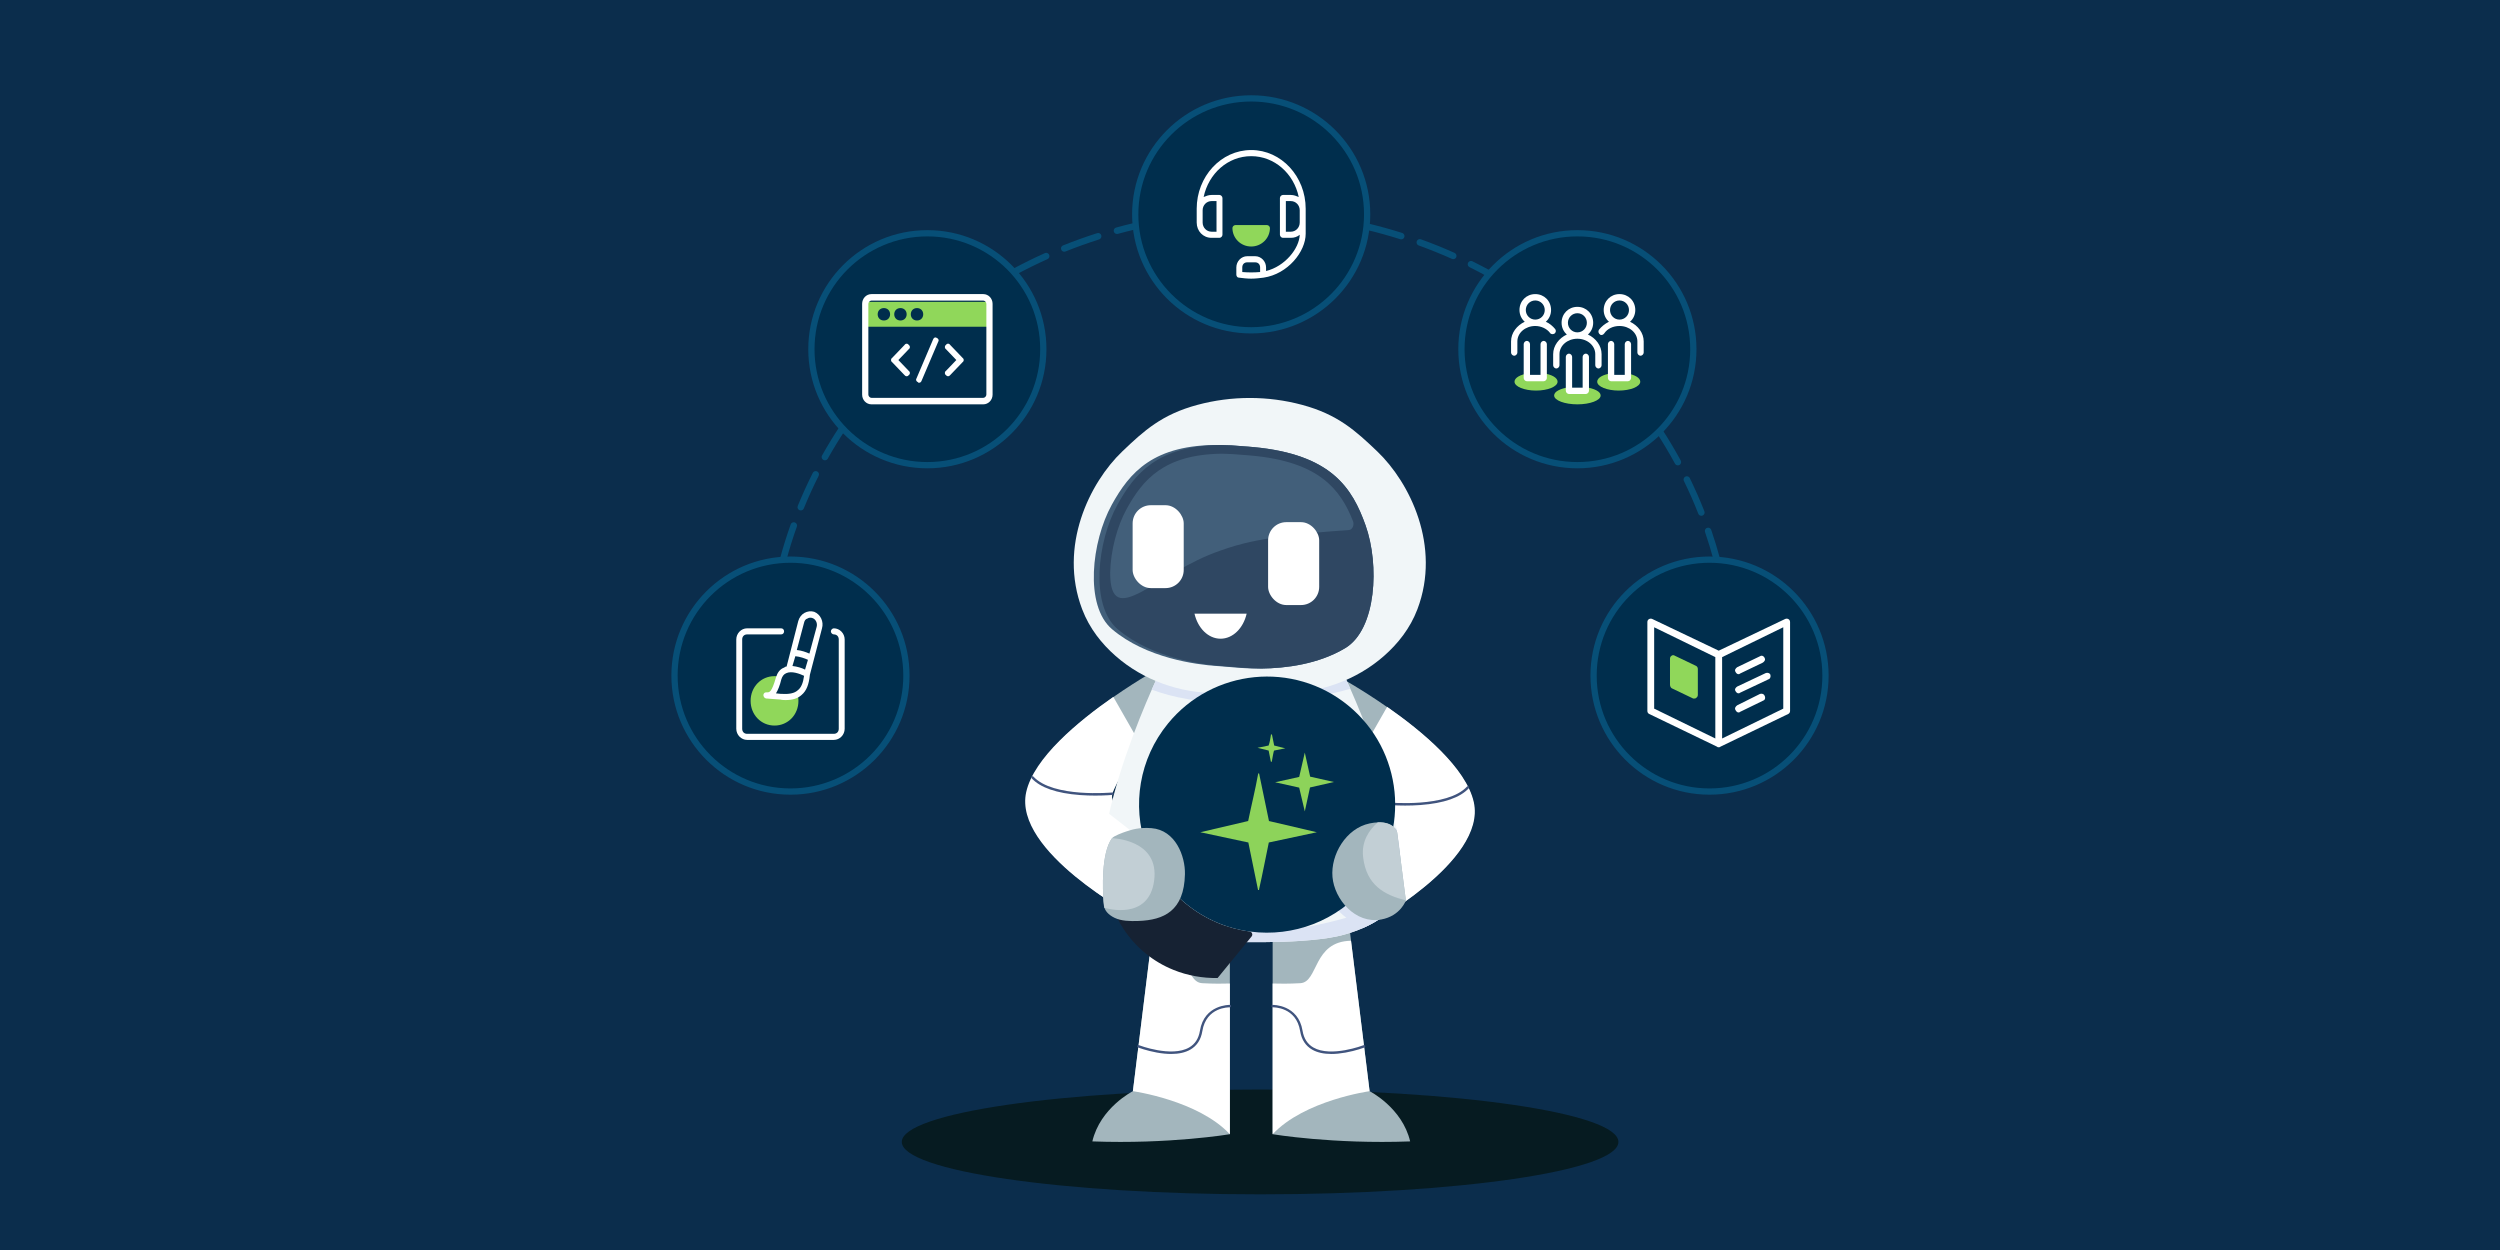 <?xml version="1.0" encoding="UTF-8"?><svg xmlns="http://www.w3.org/2000/svg" viewBox="0 0 400 200"><defs><style>.b{fill:#b6cbf6;}.c{fill:#074f77;}.d{fill:#8dd35a;}.e{fill:#061b21;}.f,.g{fill-rule:evenodd;}.f,.h{fill:#fff;}.i{fill:#f1f6f8;}.j{fill:#a3b6bd;}.k{fill:#dbe3f4;}.g{fill:#90d75a;}.l{fill:#99b6f3;}.m{fill:#162233;}.n{isolation:isolate;}.o{fill:#0b2d4c;}.p{fill:#c2cfd5;}.q{stroke:#074f77;stroke-miterlimit:10;}.q,.r{fill:#002e4d;}.s{fill:#40547e;}.t{mix-blend-mode:screen;}.u{fill:#425f7a;}.v{fill:#2f4762;}</style></defs><g class="n"><g id="a"><rect class="o" y="0" width="400" height="200"/><ellipse class="e" cx="201.617" cy="182.708" rx="57.33" ry="8.387"/><path class="c" d="M274.701,90.067c-.236,0-.443-.159-.505-.388-.411-1.525-.879-3.057-1.391-4.555v-.001c-.018-.054-.029-.11-.029-.168-.001-.225.141-.425.354-.497.054-.019.111-.029.17-.029.224,0,.423.143.495.354.52,1.517.995,3.073,1.412,4.623.074.279-.091.567-.37.642-.045.012-.091.018-.137.018ZM272.216,82.527c-.217,0-.409-.131-.487-.333-.693-1.763-1.466-3.525-2.301-5.235l-.001-.001c-.035-.07-.052-.147-.053-.226-.001-.2.114-.386.294-.474.073-.036.149-.053.229-.053.202,0,.383.112.472.294.847,1.737,1.633,3.525,2.335,5.313.105.269-.028.573-.295.678-.062.025-.127.037-.192.037ZM268.459,74.458c-.192,0-.369-.104-.46-.274-.904-1.664-1.888-3.318-2.926-4.915-.157-.242-.088-.568.154-.725.085-.055.183-.084.284-.084.179,0,.343.089.44.238,1.051,1.618,2.05,3.297,2.968,4.987.066.123.081.265.042.398-.04.135-.13.245-.253.312-.076.042-.162.063-.249.063Z"/><path class="c" d="M238.29,44.332c-.088,0-.175-.022-.252-.064-.955-.526-1.935-1.037-2.91-1.521-.18-.089-.291-.269-.291-.469,0-.081.018-.159.054-.233.089-.179.269-.291.47-.291.081,0,.159.018.232.055.991.491,1.983,1.009,2.95,1.541.123.067.211.179.25.314.04.134.023.276-.044.397-.092.168-.268.272-.459.272ZM232.517,41.462c-.073,0-.146-.015-.213-.046-1.733-.773-3.519-1.494-5.309-2.141-.206-.073-.345-.271-.345-.49-.001-.061.01-.122.031-.18.075-.206.273-.345.492-.345.061,0,.12.01.178.031,1.811.654,3.621,1.384,5.38,2.17.128.057.226.16.276.291.05.131.046.273-.011.401-.085.188-.272.311-.478.311ZM224.195,38.298h0c-.053,0-.107-.008-.158-.025-1.809-.573-3.666-1.088-5.516-1.528-.136-.033-.251-.117-.325-.235-.073-.119-.096-.26-.063-.395.056-.238.266-.404.509-.404.041,0,.082.005.121.014,1.874.446,3.755.968,5.591,1.549.275.088.428.382.341.658-.069.219-.27.366-.5.366Z"/><path class="c" d="M162.224,44.053c-.193,0-.37-.105-.461-.275-.066-.124-.082-.265-.041-.398.04-.135.13-.245.252-.312,1.693-.914,3.443-1.778,5.201-2.565.069-.031.14-.046.215-.046.206,0,.393.122.478.309.057.128.061.27.011.401-.05.131-.147.234-.275.291-1.737.778-3.463,1.631-5.133,2.532-.076.042-.161.063-.248.063ZM170.284,40.275c-.214,0-.406-.129-.486-.329-.025-.061-.037-.126-.038-.191-.001-.217.128-.409.329-.489,1.788-.717,3.625-1.376,5.459-1.96.052-.016.105-.025.159-.025.229,0,.429.146.499.365.088.275-.065.57-.34.658-1.812.576-3.624,1.227-5.386,1.933-.062.025-.128.038-.195.038ZM178.72,37.436c-.235,0-.442-.158-.505-.385-.012-.045-.018-.091-.018-.137-.001-.236.157-.444.384-.507.972-.267,1.96-.519,2.936-.747.04-.009.08-.014.121-.014.243,0,.454.167.509.405.066.281-.109.563-.39.629-.968.227-1.942.474-2.897.738h-.001c-.045.012-.092.018-.138.018Z"/><path class="c" d="M125.288,90.106c-.046,0-.092-.006-.136-.018-.279-.075-.445-.363-.37-.642.499-1.859,1.081-3.724,1.729-5.54.075-.208.273-.348.493-.348.06,0,.119.01.177.031.132.047.237.143.296.27.06.126.067.268.021.4-.64,1.79-1.213,3.627-1.704,5.46-.061.229-.27.388-.506.388ZM128.127,81.67c-.068,0-.134-.013-.197-.039-.198-.081-.326-.272-.327-.485,0-.067.013-.135.039-.198.727-1.783,1.536-3.561,2.404-5.282.089-.178.269-.288.468-.288.082,0,.161.018.235.056.125.062.218.171.262.303.044.133.034.275-.03.4-.856,1.699-1.653,3.451-2.368,5.207-.081.198-.272.327-.485.327ZM131.988,73.648c-.09,0-.178-.022-.255-.066-.166-.093-.269-.268-.269-.458,0-.089.024-.177.068-.255.88-1.572,1.831-3.135,2.828-4.644.097-.147.261-.235.437-.235.103,0,.202.03.288.087.241.159.307.484.148.725-.983,1.49-1.922,3.03-2.787,4.578,0,0,0,.001-.001.001-.092.166-.268.268-.457.268Z"/><circle class="q" cx="200.19" cy="34.297" r="18.553"/><circle class="q" cx="252.382" cy="55.876" r="18.553"/><circle class="q" cx="148.377" cy="55.876" r="18.553"/><circle class="q" cx="126.475" cy="108.096" r="18.553"/><circle class="q" cx="273.525" cy="108.096" r="18.553"/><path class="j" d="M218.598,148.176l-6.16-10.7s10.602-5.588,9.655-8.887c-.508-1.767-2.726-4.976-4.676-7.575-1.692-2.253-3.181-4.048-3.181-4.048l-.047-8.697s3.526,1.915,7.739,4.851c5.667,3.953,12.576,9.754,13.79,15.224,2.116,9.532-17.12,19.833-17.12,19.833Z"/><path class="h" d="M218.598,148.176l-6.16-10.7s10.602-5.588,9.655-8.887c-.508-1.767-2.726-4.976-4.676-7.575l4.525-7.919c5.667,3.953,12.652,9.781,13.866,15.251,2.116,9.532-17.21,19.831-17.21,19.831Z"/><path class="s" d="M224.838,128.893c-1.609,0-2.747-.108-2.764-.11-.108-.01-.187-.106-.176-.214.011-.108.108-.187.214-.176.094.009,9.467.875,12.611-2.544.073-.08.197-.085.277-.012.08.073.085.197.012.277-1.382,1.502-3.984,2.407-7.735,2.69-.87.066-1.704.088-2.44.088Z"/><path class="j" d="M181.473,146.579l6.16-10.7s-10.602-5.588-9.655-8.887c.508-1.767,2.726-4.976,4.676-7.575,1.692-2.253,3.181-4.048,3.181-4.048l.047-8.697s-3.526,1.915-7.739,4.851c-5.667,3.953-12.576,9.754-13.79,15.224-2.116,9.532,17.12,19.833,17.12,19.833Z"/><path class="h" d="M181.473,146.579l6.16-10.7s-10.602-5.588-9.655-8.887c.508-1.767,2.726-4.976,4.676-7.575l-4.523-7.916c-5.667,3.953-12.726,9.77-13.94,15.24-2.116,9.532,17.282,19.838,17.282,19.838Z"/><path class="s" d="M175.234,127.296c-.736,0-1.569-.022-2.44-.088-3.751-.283-6.353-1.188-7.735-2.69-.073-.08-.068-.204.012-.277s.204-.068.277.012c3.144,3.418,12.517,2.553,12.611,2.544.106-.011.204.068.214.176.01.108-.068.204-.176.214-.017.002-1.155.11-2.764.11Z"/><path class="j" d="M203.623,148.941v32.533s9.656,1.614,22.001,1.15c-1.266-5.406-6.488-8.035-6.488-8.035l-2.973-24.069-.196-1.651-12.345.072Z"/><path class="h" d="M203.623,157.361v24.113c5.088-5.436,15.513-6.885,15.513-6.885l-2.973-24.069c-6.128.1-5.195,6.62-8.11,6.79-1.813.104-3.422.087-4.43.052Z"/><path class="s" d="M213.007,168.635c-1.229 0-2.252-.231-3.056-.691-1.059-.606-1.708-1.605-1.929-2.969-.627-3.865-4.24-3.803-4.393-3.8-.109.005-.199-.082-.202-.19-.003-.108.082-.199.19-.202.043-.004,4.11-.071,4.792,4.13.202,1.242.786,2.147,1.737,2.692,2.82,1.615,7.981-.357,8.033-.377.1-.039.214.011.254.112.039.101-.011.214-.112.254-.054.021-1.354.521-3.037.822-.823.147-1.583.221-2.276.221Z"/><path class="j" d="M196.776,148.941v32.533s-9.656,1.614-22.001,1.15c1.266-5.406,6.488-8.035,6.488-8.035l2.973-24.069.196-1.651,12.345.072Z"/><path class="h" d="M196.776,157.361v24.113c-5.088-5.436-15.513-6.885-15.513-6.885l2.973-24.069c6.128.1,5.195,6.62,8.11,6.79,1.813.104,3.422.087,4.43.052Z"/><path class="s" d="M187.392,168.635c-.694,0-1.453-.073-2.276-.221-1.683-.301-2.982-.801-3.037-.822-.101-.039-.151-.153-.112-.254.039-.101.152-.151.254-.112.052.02,5.216,1.991,8.033.377.951-.544,1.535-1.45,1.736-2.692.681-4.2,4.748-4.134,4.792-4.13.108.003.193.093.19.201-.003.108-.091.189-.201.191-.153-.004-3.768-.057-4.394,3.8-.221,1.364-.87,2.363-1.929,2.969-.804.46-1.827.691-3.056.691Z"/><path class="i" d="M223.992,142.803c-.053.413-.183.823-.38,1.224-.842,1.725-2.911,3.299-5.494,4.439-1.306.577-2.745,1.042-4.221,1.36-3.158.679-8.234.913-11.476.913h-4.447c-3.242,0-8.318-.234-11.474-.913-5.069-1.089-9.69-3.927-10.094-7.023-.346-2.659-.172-5.699.329-8.863,1.379-8.71,5.24-18.36,7.546-23.597,1.069-2.427,1.804-3.906,1.804-3.906h28.227s.706,1.421,1.739,3.763c2.184,4.943,5.832,13.989,7.384,22.42.671,3.635.951,7.156.556,10.183Z"/><path class="k" d="M223.992,142.803c-.053.413-.183.823-.38,1.224-.842,1.725-2.911,3.299-5.494,4.439-1.552-.707-3.026-1.682-4.211-3.023-1.923-2.176-2.679-5.166-1.47-8.324,2.567-6.701,8.275-5.524,10.998-4.499.671,3.635.951,7.156.556,10.183Z"/><path class="k" d="M223.613,144.027c-1.267,2.599-5.323,4.855-9.714,5.799-3.158.679-8.234.913-11.476.913h-4.447c-3.242,0-8.318-.234-11.474-.913-5.069-1.089-9.69-3.927-10.094-7.023-.346-2.659-.172-5.699.329-8.863,3.768,8.402,15.111,22.721,46.877,10.087Z"/><path class="k" d="M216.052,110.2c-2.965.888-8.471,2.049-17.373,2.248-6.477.144-11.171-.895-14.397-2.105,1.069-2.427,1.804-3.906,1.804-3.906h28.227s.706,1.421,1.739,3.763Z"/><circle class="v" cx="200.199" cy="127.413" r="10.449"/><circle class="l" cx="200.199" cy="127.413" r="9.636"/><path class="b" d="M193.189,122.662c-1.151,1.856,6.582-1.413,9.832.804,3.804,2.595,3.2,11.375,4.757,8.242,2.11-4.245,1.257-9.32-2.771-11.818-4.029-2.498-9.32-1.257-11.818,2.771Z"/><path class="h" d="M202.311,120.465h-6.351c-.509,0-.8.582-.494.989l2.534,3.378c.306.407.015.989-.494.989h-1.48c-.521,0-.808.605-.479,1.009l6.931,8.507c.168.206.449.282.698.188l.698-.264c.356-.135.507-.557.316-.887l-2.852-4.936c-.221-.383.019-.867.457-.922l2.723-.346c.385-.049.631-.437.509-.806l-2.129-6.472c-.083-.254-.32-.425-.587-.425Z"/><path class="i" d="M220.367,72.233c-3.486-3.332-6.344-5.924-12.019-7.452-5.48-1.475-11.288-1.475-16.767,0-5.676,1.527-8.533,4.12-12.019,7.452-5.218,4.987-10.235,15.161-6.422,25.235,1.171,3.094,3.156,5.554,5.345,7.478,4.462,3.922,10.293,5.952,16.249,5.952h10.462c5.956,0,11.787-2.03,16.249-5.952,2.189-1.924,4.174-4.384,5.345-7.478,3.813-10.074-1.204-20.247-6.422-25.235Z"/><path class="u" d="M215.244,103.695c-4.308,2.588-9.536,3.229-13.421,3.273-1.232.014-2.33-.032-3.221-.095-.312-.013-.595-.036-.856-.063-.288-.029-.584-.053-.878-.077-.295-.025-.59-.049-.879-.066-.262-.015-.545-.038-.856-.076-.148-.011-.295-.018-.437-.029-3.309-.226-11.29-1.249-16.768-5.891-4.447-3.772-3.28-14.044-.042-19.909,2.841-5.145,6.635-9.688,17.343-9.566h.059c1.125.015,2.326.081,3.61.203.062,0,.119.004.181.015.216.011.431.028.647.046.216.017.431.035.646.059l.182.014c12.522,1.173,15.82,6.593,17.937,12.521,2.25,6.307,1.75,16.633-3.247,19.641Z"/><path class="v" d="M215.244,103.695c-4.308,2.588-9.536,3.229-13.421,3.273-.868-.01-1.652-.048-2.319-.095-.312-.013-.597-.036-.857-.063-.288-.029-.583-.053-.878-.077-.294-.025-.59-.049-.879-.066-.261-.015-.545-.038-.856-.076-.147-.011-.294-.018-.437-.029-3.308-.226-11.288-1.249-16.768-5.891-4.447-3.772-3.278-14.044-.041-19.909,2.76-4.998,6.418-9.428,16.442-9.566h.059c1.125.015,2.326.081,3.61.203.062,0,.119.004.181.015.216.011.431.028.647.046.216.017.431.035.646.059l.182.014c12.522,1.173,15.82,6.593,17.937,12.521,2.25,6.307,1.75,16.633-3.247,19.641Z"/><path class="u" d="M177.628,91.643c.076-3.571,1.108-7.442,2.648-10.231,2.545-4.608,5.917-8.693,15.158-8.819h.054c1.037.014,2.144.075,3.328.187.057,0,.11.004.167.014.199.01.398.026.597.043.199.015.398.032.595.054l.168.013c10.783,1.01,14.146,5.436,16.134,10.468.23.582-.046,1.396-.67,1.438-14.296.953-18.029,2.427-20.515,3.275-10.364,3.533-17.663,12.981-17.663,3.558Z"/><path class="h" d="M191.119,98.188c.531,2.314,2.197,4.005,4.172,4.005s3.642-1.691,4.173-4.005h-8.345Z"/><rect class="h" x="181.221" y="80.834" width="8.174" height="13.263" rx="2.905" ry="2.905"/><rect class="h" x="202.896" y="83.545" width="8.174" height="13.263" rx="2.905" ry="2.905"/><polygon class="h" points="186.852 137.54 180.856 146.304 175.82 143.017 173.879 127.413 186.852 137.54"/><path class="m" d="M183.238,135.273c-.208-.17-.514-.139-.683.068l-5.449,6.659.005.004c.447,2.375,1.337,4.634,2.66,6.635.945,1.443,2.113,2.755,3.5,3.89,1.387,1.135,2.904,2.021,4.505,2.661,2.224.901,4.613,1.327,7.03,1.294l.005.004,5.449-6.659c.17-.208.139-.514-.068-.683h0c-.069-.056-.151-.091-.239-.103-3.621-.489-7.157-1.954-10.196-4.441s-5.175-5.663-6.37-9.116c-.029-.084-.08-.158-.148-.213h0Z"/><path class="r" d="M186.88,115.764c-4.65,5.682-5.74,13.119-3.537,19.595,1.187,3.502,3.338,6.726,6.414,9.244,3.076,2.517,6.662,3.988,10.33,4.458,6.784.878,13.858-1.662,18.508-7.345,7.167-8.759,5.877-21.667-2.882-28.834-8.759-7.167-21.667-5.877-28.834,2.882Z"/><g class="t"><path class="r" d="M201.592,111.058c-1.787.036-3.584.361-5.265.969-.88.319-1.743.701-2.563,1.154-.822.454-1.589.987-2.328,1.565-.758.593-1.458,1.256-2.091,1.98-.208.238-.346.511-.346.835,0,.289.129.635.346.835.225.206.52.36.835.346.301-.013.629-.111.835-.346.654-.749,1.38-1.43,2.166-2.038-.08.061-.159.123-.239.185,1.088-.838,2.281-1.531,3.547-2.065-.094.04-.188.079-.282.119,1.281-.536,2.627-.906,4.003-1.091-.105.014-.209.028-.314.042.563-.074,1.129-.117,1.697-.129.306-.006.616-.127.835-.346.205-.205.359-.541.346-.835-.028-.629-.519-1.194-1.18-1.18h0Z"/></g><path class="d" d="M201.455,123.751l1.58,7.615,7.658,1.792-7.684,1.64c-.524,2.486-.989,4.993-1.554,7.47-.03.133.056.148-.169.128l-1.553-7.598-7.684-1.64,7.656-1.794c.512-2.496,1.135-4.975,1.584-7.484.025-.142-.054-.146.168-.129Z"/><polygon class="d" points="213.429 125.121 209.599 125.994 208.768 129.825 207.87 126.018 204.02 125.162 207.871 124.308 208.768 120.415 209.623 124.264 213.429 125.121"/><path class="d" d="M203.508,117.508l.362,1.777,1.776.446-1.782.356c-.097.065-.3,1.404-.357,1.655-.03.133.056.148-.169.128l-.356-1.783-1.782-.44,1.776-.362c.201-.53.265-1.093.364-1.648.025-.142-.053-.146.168-.129Z"/><path class="j" d="M223.535,133.132l1.404,10.933s-.832,2.488-3.959,3.057c-4.129.751-7.477-3.239-7.783-6.805-.31-3.561,2.154-7.784,5.954-8.571.482-.1.913-.151,1.296-.167,2.646-.107,3.087,1.554,3.087,1.554Z"/><path class="p" d="M223.535,133.132l1.404,10.928c-3.392-.849-6.316-2.39-6.841-6.928-.293-2.541.981-4.365,2.35-5.554,2.646-.107,3.087,1.554,3.087,1.554Z"/><path class="j" d="M178.324,146.848c1.074.519,2.47.556,3.826.506,4.053-.148,7.313-1.583,7.441-7.492.062-2.852-1.492-7.059-5.369-7.36-1.996-.154-3.173.255-4.056.544-.528.172-1.977.708-2.24,1.064-1.761,2.378-1.495,8.266-1.361,10.12.026.362.047.57.047.57,0,0-.003.161.077.407.004.013.01.027.015.041.15.429.552,1.085,1.619,1.6Z"/><path class="p" d="M176.694,145.244s.004.002.01.004c.292.088,7.106,2.108,7.962-4.362.874-6.612-6.74-6.777-6.74-6.777-1.761,2.378-1.495,8.266-1.361,10.12l.124.977.005.037Z"/><path class="g" d="M146.721,51.279c-.58,0-.994-.414-.994-.994s.414-.994.994-.994.994.414.994.994-.414.994-.994.994ZM144.071,51.279c-.58,0-.994-.414-.994-.994s.414-.994.994-.994.994.414.994.994-.414.994-.994.994ZM141.421,51.279c-.58,0-.994-.414-.994-.994s.414-.994.994-.994.994.414.994.994-.414.994-.994.994ZM138.439,48.298v3.975h19.877v-3.975h-19.877Z"/><path class="f" d="M150.117,54.665l-2.65,6.226c-.083.259-.248.346-.414.346-.083,0-.166,0-.166-.086-.248-.086-.414-.346-.248-.605l2.65-6.226c.083-.259.331-.432.58-.259.248.086.414.346.248.605ZM145.396,55.876l-1.656,1.73,1.656,1.73c.248.173.248.519,0,.692-.083.086-.166.173-.331.173s-.248-.086-.331-.173l-1.988-2.075c-.248-.173-.248-.519,0-.692l1.988-2.075c.166-.259.497-.259.663,0,.248.173.248.519,0,.692ZM154.009,57.259c.248.173.248.519,0,.692l-1.988,2.075c-.083.086-.166.173-.331.173s-.248-.086-.331-.173c-.248-.173-.248-.519,0-.692l1.656-1.73-1.656-1.73c-.248-.173-.248-.519,0-.692.166-.259.497-.259.663,0l1.988,2.075ZM157.819,63.139c0,.259-.248.519-.497.519h-17.889c-.248,0-.497-.259-.497-.519v-14.527c0-.259.248-.519.497-.519h17.889c.248,0,.497.259.497.519v14.527ZM157.322,47.055h-17.889c-.828,0-1.491.692-1.491,1.556v14.527c0,.865.663,1.556,1.491,1.556h17.889c.828,0,1.491-.692,1.491-1.556v-14.527c0-.865-.662-1.556-1.491-1.556Z"/><path class="g" d="M127.75,112.137c0,2.224-1.674,3.953-3.826,3.953s-3.826-1.73-3.826-3.953,1.674-3.953,3.826-3.953c.239,0,.399,0,.638.082-.08.082-.08.165-.08.247-.797,2.718-1.355,2.718-1.913,2.718.159,0,.717.082,2.232.165,1.196.165,2.152,0,2.79-.412.08.412.159.741.159,1.153Z"/><path class="f" d="M133.413,100.532c-.236,0-.473.243-.473.487s.236.487.473.487c.473,0,.788.325.788.812v14.283c0,.487-.315.811-.788.811h-13.875c-.473,0-.788-.325-.788-.811v-14.283c0-.487.315-.812.788-.812h5.44c.315,0,.473-.243.473-.487s-.158-.487-.473-.487h-5.44c-.946,0-1.734.812-1.734,1.785v14.283c0,.974.788,1.785,1.734,1.785h13.875c.946,0,1.734-.811,1.734-1.785v-14.283c0-.974-.788-1.785-1.734-1.785Z"/><path class="f" d="M128.652,99.625c.077-.33.233-.578.543-.66.233-.165.543-.165.775-.083.543.165.853.826.698,1.404l-1.163,4.293c-.543-.248-1.241-.495-2.016-.578l1.163-4.376ZM127.644,110.441c-.543.495-1.396.66-2.714.578l-.775-.083c.31-.495.62-1.238.853-2.229.155-.495.388-.826.775-.991.853-.413,2.171.083,2.869.413-.155,1.156-.465,1.899-1.008,2.312ZM128.807,107.138c-.465-.248-1.241-.495-2.016-.578l.465-1.569c.775.083,1.473.33,2.016.578l-.465,1.569ZM125.473,106.808c-.698.248-1.085.826-1.318,1.569-.698,2.477-1.085,2.394-1.396,2.394h-.077c-.31,0-.465.083-.543.413,0,0,0,.495.465.578h.077c.155,0,.698.083,2.171.165.31.083.62.083.853.083,1.085,0,1.938-.248,2.559-.826.775-.66,1.163-1.651,1.318-3.22l1.938-7.431c.31-1.073-.233-2.229-1.241-2.642-.543-.165-1.085-.083-1.551.165s-.853.743-1.008,1.321l-1.861,7.266c-.155,0-.31.083-.388.165Z"/><path class="f" d="M207.957,35.603c0,.817-.634,1.47-1.427,1.47h-.793v-4.9h.793c.793,0,1.427.653,1.427,1.47v1.96ZM201.617,43.525c-.951.082-1.902.082-2.853,0v-.735c0-.49.317-.817.793-.817h1.268c.475,0,.793.327.793.817v.735ZM193.849,32.173h.793v4.9h-.793c-.793,0-1.427-.653-1.427-1.47v-1.96c0-.817.634-1.47,1.427-1.47ZM200.19,24.006c-4.835,0-8.718,4.247-8.718,9.392v2.205c0,1.388,1.03,2.45,2.378,2.45h1.268c.238,0,.475-.245.475-.49v-5.88c0-.245-.238-.49-.475-.49h-1.268c-.475,0-.872.163-1.268.327.793-3.757,3.884-6.534,7.609-6.534s6.816,2.777,7.609,6.534c-.396-.163-.793-.327-1.268-.327h-1.268c-.238,0-.475.245-.475.49v5.88c0,.245.238.49.475.49h1.268c.555,0,1.03-.163,1.427-.49-.079,2.205-2.378,5.064-5.389,5.798v-.572c0-.98-.793-1.797-1.744-1.797h-1.268c-.951,0-1.744.817-1.744,1.797v1.143c0,.245.159.49.396.49.634.082,1.347.163,1.981.163s1.347-.082,1.981-.163c3.884-.572,6.737-4.165,6.737-7.024v-4.002c0-5.145-3.884-9.392-8.718-9.392Z"/><path class="g" d="M202.717,36.012h-5.055c-.237,0-.474.234-.474.468,0,1.637,1.343,2.962,3.001,2.962s3.001-1.325,3.001-2.962c0-.234-.237-.468-.474-.468Z"/><path class="g" d="M262.442,61.068c0,.8-1.597,1.423-3.445,1.423s-3.445-.622-3.445-1.423c0-.622.924-1.156,2.269-1.334v.711h2.353v-.711c1.345.178,2.269.711,2.269,1.334Z"/><path class="g" d="M256.103,63.278c0,.787-1.699,1.417-3.721,1.417s-3.721-.63-3.721-1.417c0-.63.971-1.103,2.427-1.339v.709h2.588v-.709c1.456.236,2.427.709,2.427,1.339Z"/><path class="g" d="M249.212,61.068c0,.8-1.597,1.423-3.445,1.423s-3.445-.622-3.445-1.423c0-.622.924-1.156,2.269-1.334v.711h2.353v-.711c1.345.178,2.269.711,2.269,1.334Z"/><path class="f" d="M247.497,55.049v5.442c0,.255-.253.51-.505.51h-2.695c-.253,0-.505-.255-.505-.51v-5.442c0-.255.253-.51.505-.51s.505.255.505.51v4.932h1.684v-4.932c0-.255.253-.51.505-.51s.505.255.505.51ZM244.128,49.606c0-.85.674-1.531,1.516-1.531s1.516.68,1.516,1.531-.674,1.531-1.516,1.531-1.516-.68-1.516-1.531ZM248.845,52.668c-.421-.51-.926-.935-1.516-1.19.505-.425.842-1.105.842-1.871,0-1.446-1.095-2.551-2.527-2.551s-2.527,1.105-2.527,2.551c0,.765.337,1.446.842,1.871-1.263.595-2.19,1.786-2.19,3.146v1.786c0,.255.253.51.505.51s.505-.255.505-.51v-1.786c0-1.361,1.263-2.466,2.864-2.466.926,0,1.853.425,2.358,1.105.168.255.505.255.758.085.168-.17.253-.425.084-.68ZM260.973,55.049v5.442c0,.255-.253.51-.505.51h-2.695c-.253,0-.505-.255-.505-.51v-5.442c0-.255.253-.51.505-.51s.505.255.505.51v4.932h1.684v-4.932c0-.255.253-.51.505-.51s.505.255.505.51ZM257.604,49.606c0-.85.674-1.531,1.516-1.531s1.516.68,1.516,1.531-.674,1.531-1.516,1.531-1.516-.68-1.516-1.531ZM260.804,51.477c.505-.425.842-1.105.842-1.871,0-1.446-1.095-2.551-2.527-2.551s-2.527,1.105-2.527,2.551c0,.765.337,1.446.842,1.871-.674.34-1.179.765-1.6,1.276-.168.255-.084.595.168.765.168.17.505.085.674-.17.505-.765,1.432-1.19,2.442-1.19,1.6,0,2.864,1.105,2.864,2.466v1.786c0,.255.253.51.505.51s.505-.255.505-.51v-1.786c0-1.361-.926-2.551-2.19-3.146ZM254.235,57.09v5.442c0,.255-.253.51-.505.51h-2.695c-.253,0-.505-.255-.505-.51v-5.442c0-.255.253-.51.505-.51s.505.255.505.51v4.932h1.684v-4.932c0-.255.253-.51.505-.51s.505.255.505.51ZM250.866,51.647c0-.85.674-1.531,1.516-1.531s1.516.68,1.516,1.531-.674,1.531-1.516,1.531-1.516-.68-1.516-1.531ZM254.066,53.518c.505-.425.842-1.105.842-1.871,0-1.446-1.095-2.551-2.527-2.551s-2.527,1.105-2.527,2.551c0,.765.337,1.446.842,1.871-1.263.595-2.19,1.786-2.19,3.146v1.786c0,.255.253.51.505.51s.505-.255.505-.51v-1.786c0-1.361,1.263-2.466,2.864-2.466s2.864,1.105,2.864,2.466v1.786c0,.255.253.51.505.51s.505-.255.505-.51v-1.786c0-1.361-.926-2.551-2.19-3.146Z"/><path class="f" d="M285.323,113.381l-9.785,4.776v-13.018l9.785-4.776v13.018ZM264.666,100.363l9.785,4.776v13.018l-9.785-4.776v-13.018ZM286.139,99.052c-.181-.094-.362-.094-.544,0l-10.6,5.057-10.6-5.057c-.181-.094-.362-.094-.544,0-.181.094-.272.281-.272.468v14.236c0,.187.091.375.272.468l10.872,5.245c.091.094.181.094.272.094s.181,0,.272-.094l10.872-5.245c.181-.094.272-.281.272-.468v-14.236c0-.187-.091-.375-.272-.468Z"/><path class="f" d="M278.127,107.868c.089,0,.179,0,.269-.093l3.669-1.763c.269-.186.448-.464.269-.743-.089-.278-.448-.464-.716-.278l-3.669,1.763c-.269.186-.448.464-.269.743.089.186.269.371.448.371Z"/><path class="f" d="M278.13,110.931c.09,0,.18,0,.27-.09l4.588-2.167c.27-.09.36-.452.27-.722-.09-.271-.45-.361-.72-.271l-4.588,2.167c-.27.181-.45.452-.27.722.09.181.27.361.45.361Z"/><path class="f" d="M281.601,111.026l-3.645,1.819c-.273.191-.456.479-.273.766.091.191.273.383.456.383.091,0,.182,0,.273-.096l3.736-1.819c.273-.096.364-.479.182-.766-.091-.287-.456-.383-.729-.287Z"/><path class="g" d="M271.375,106.545l-3.434-1.643c-.093-.097-.371-.097-.464,0-.186.097-.278.29-.278.483v4.157c0,.193.093.483.278.58l3.434,1.643h.186c.093,0,.186,0,.278-.097.186-.097.278-.29.278-.483v-4.157c0-.193-.093-.387-.278-.483Z"/></g></g></svg>